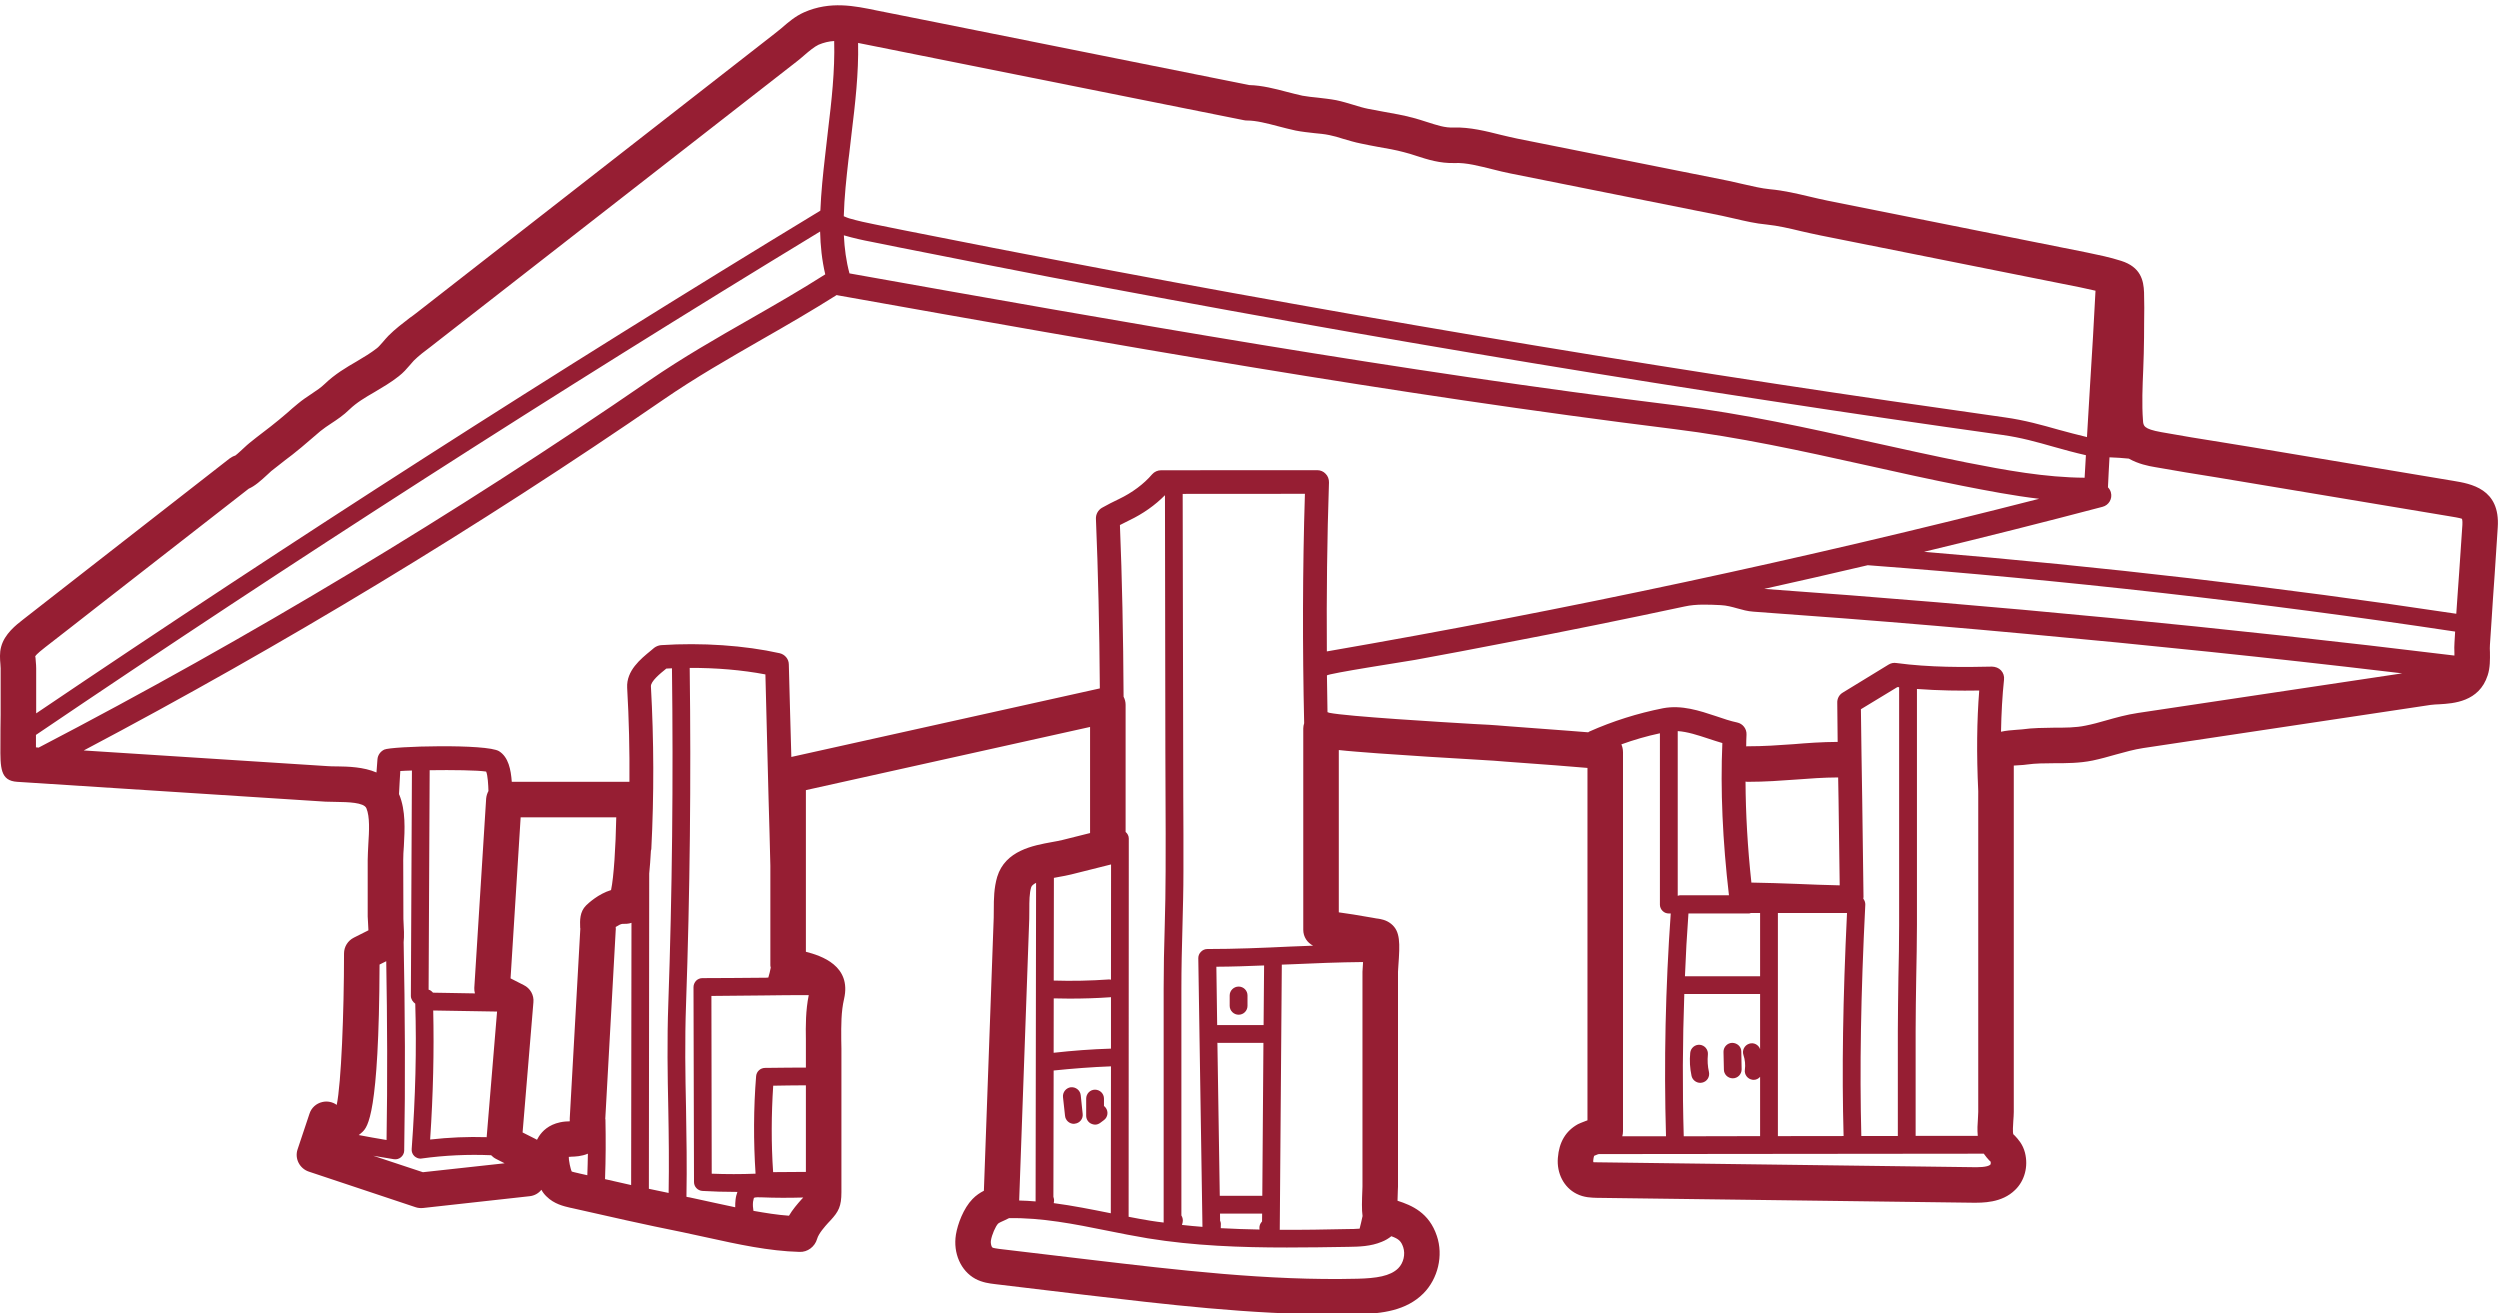 <?xml version="1.0" encoding="UTF-8" standalone="no"?><svg xmlns="http://www.w3.org/2000/svg" xmlns:xlink="http://www.w3.org/1999/xlink" fill="#961e33" height="63.1" preserveAspectRatio="xMidYMid meet" version="1" viewBox="4.0 32.3 120.1 63.1" width="120.1" zoomAndPan="magnify"><g id="change1_1"><path d="M 22.57 87.066 C 22.617 84.219 22.605 81.34 22.555 78.477 L 22.234 78.637 C 22.207 85.883 21.656 86.434 21.414 86.676 C 21.359 86.73 21.297 86.777 21.234 86.828 C 21.648 86.906 22.094 86.988 22.57 87.066 Z M 27.355 70.66 C 27.367 70.531 27.406 70.41 27.465 70.301 C 27.457 70.012 27.434 69.555 27.355 69.367 C 26.953 69.301 25.723 69.285 24.641 69.301 L 24.59 79.844 C 24.676 79.863 24.742 79.922 24.801 79.988 L 26.816 80.023 C 26.793 79.938 26.781 79.848 26.785 79.762 Z M 27.379 86.93 L 27.879 80.895 L 24.812 80.844 C 24.855 82.793 24.812 84.832 24.664 87.043 C 25.562 86.941 26.473 86.902 27.379 86.93 Z M 24.316 88.613 L 28.242 88.184 L 27.828 87.973 C 27.734 87.926 27.66 87.863 27.594 87.797 C 26.484 87.75 25.363 87.801 24.262 87.953 C 24.242 87.953 24.219 87.961 24.203 87.961 C 24.094 87.961 23.988 87.914 23.906 87.84 C 23.816 87.754 23.766 87.629 23.777 87.5 C 23.961 84.98 24.016 82.691 23.949 80.516 C 23.828 80.43 23.738 80.293 23.738 80.145 L 23.789 69.316 C 23.578 69.324 23.383 69.328 23.23 69.34 C 23.203 69.711 23.191 70.086 23.168 70.457 C 23.172 70.461 23.172 70.469 23.18 70.473 C 23.496 71.246 23.445 72.145 23.402 72.941 C 23.383 73.18 23.371 73.406 23.371 73.617 L 23.379 76.441 C 23.406 76.914 23.422 77.277 23.391 77.562 C 23.457 80.895 23.477 84.25 23.418 87.574 C 23.418 87.691 23.359 87.812 23.266 87.891 C 23.172 87.973 23.047 88.008 22.922 87.988 C 22.578 87.93 22.254 87.875 21.934 87.824 Z M 32.215 88.758 C 32.23 88.41 32.234 88.07 32.242 87.723 C 31.934 87.852 31.629 87.863 31.445 87.867 C 31.406 87.875 31.367 87.875 31.324 87.875 C 31.324 87.945 31.332 88.062 31.371 88.25 C 31.391 88.332 31.434 88.531 31.469 88.582 C 31.496 88.594 31.684 88.637 31.77 88.656 L 31.832 88.672 C 31.957 88.699 32.09 88.727 32.215 88.758 Z M 33.605 71.566 L 29.012 71.566 L 28.527 79.301 L 29.156 79.621 C 29.473 79.773 29.66 80.105 29.625 80.449 L 29.105 86.703 L 29.727 87.016 C 29.75 87.027 29.773 87.039 29.797 87.055 C 29.824 87 29.859 86.941 29.891 86.891 C 30.051 86.645 30.352 86.332 30.91 86.215 C 31.074 86.18 31.242 86.168 31.371 86.168 C 31.367 86.109 31.367 86.059 31.371 86.02 L 31.879 76.906 L 31.871 76.871 C 31.859 76.516 31.844 76.109 32.156 75.797 C 32.266 75.691 32.738 75.246 33.355 75.059 C 33.488 74.434 33.578 72.977 33.605 71.566 Z M 34.32 89.23 L 34.336 76.633 C 34.191 76.684 34.047 76.684 33.898 76.684 C 33.836 76.684 33.711 76.746 33.578 76.832 C 33.586 76.906 33.586 76.969 33.578 77.004 L 33.078 86.047 C 33.078 86.059 33.086 86.07 33.086 86.082 C 33.105 87.031 33.102 87.988 33.066 88.934 C 33.066 88.938 33.062 88.938 33.062 88.945 C 33.48 89.039 33.898 89.133 34.32 89.23 Z M 36.105 80.535 C 36.293 75.184 36.348 69.762 36.281 64.406 C 36.191 64.414 36.098 64.414 36.016 64.418 L 35.996 64.43 C 35.699 64.668 35.258 65.035 35.27 65.273 C 35.414 67.867 35.422 70.496 35.289 73.09 C 35.285 73.117 35.273 73.141 35.27 73.168 C 35.246 73.578 35.223 73.941 35.188 74.266 L 35.172 89.41 C 35.488 89.48 35.805 89.543 36.121 89.609 C 36.145 88.223 36.129 86.867 36.105 85.566 C 36.07 83.949 36.043 82.277 36.105 80.535 Z M 41.027 78.785 C 41.02 78.75 41.008 78.715 41.008 78.676 L 41.008 73.891 C 40.98 72.816 40.957 71.742 40.922 70.672 C 40.871 68.68 40.816 66.691 40.77 64.699 C 39.66 64.488 38.398 64.379 37.133 64.387 C 37.203 69.758 37.145 75.195 36.957 80.566 C 36.895 82.289 36.922 83.945 36.957 85.547 C 36.98 86.914 37.004 88.324 36.977 89.793 C 37.02 89.805 37.07 89.816 37.117 89.82 C 37.52 89.906 37.938 89.996 38.355 90.09 C 38.676 90.156 39 90.23 39.32 90.297 C 39.32 90.172 39.32 90.055 39.336 89.93 C 39.352 89.785 39.387 89.668 39.426 89.559 C 39.398 89.559 39.371 89.559 39.344 89.559 C 38.805 89.559 38.273 89.543 37.742 89.512 C 37.516 89.496 37.34 89.312 37.34 89.086 L 37.316 79.719 C 37.316 79.609 37.363 79.5 37.441 79.414 C 37.52 79.336 37.629 79.289 37.742 79.289 C 38.727 79.289 39.707 79.277 40.691 79.27 C 40.766 79.27 40.84 79.27 40.91 79.262 C 40.957 79.109 40.996 78.949 41.027 78.785 Z M 42.512 89.91 L 42.59 89.828 C 41.918 89.848 41.246 89.848 40.586 89.82 C 40.445 89.816 40.297 89.809 40.219 89.844 C 40.219 89.859 40.195 89.91 40.176 90.035 C 40.16 90.18 40.172 90.328 40.195 90.469 C 40.77 90.57 41.34 90.664 41.902 90.703 C 42.078 90.406 42.301 90.145 42.512 89.91 Z M 42.715 88.598 L 42.715 84.438 C 42.438 84.438 42.164 84.445 41.879 84.445 C 41.633 84.449 41.391 84.449 41.145 84.457 C 41.055 85.832 41.047 87.227 41.141 88.609 Z M 42.852 80.105 C 42.137 80.105 41.41 80.109 40.695 80.121 C 39.859 80.133 39.016 80.137 38.176 80.145 L 38.191 88.684 C 38.891 88.711 39.598 88.711 40.297 88.684 C 40.195 87.125 40.199 85.547 40.324 83.996 C 40.344 83.773 40.531 83.602 40.754 83.602 C 41.117 83.602 41.492 83.598 41.867 83.59 C 42.152 83.59 42.438 83.586 42.715 83.586 L 42.715 82.262 C 42.703 81.559 42.703 80.844 42.852 80.105 Z M 43.645 45.48 C 43.484 44.797 43.414 44.109 43.398 43.422 C 30.699 51.141 18.035 59.27 5.727 67.605 C 5.727 67.832 5.727 68.031 5.727 68.203 L 5.867 68.215 C 5.875 68.207 5.875 68.207 5.879 68.203 C 15.973 62.945 25.844 57.012 35.211 50.566 C 36.793 49.48 38.441 48.535 40.035 47.625 C 41.223 46.945 42.449 46.242 43.645 45.48 Z M 43.777 38.57 C 43.949 37.152 44.113 35.695 44.074 34.27 C 43.82 34.285 43.574 34.344 43.324 34.449 C 43.125 34.543 42.879 34.746 42.648 34.945 C 42.523 35.055 42.398 35.16 42.277 35.254 L 25.039 48.684 C 24.93 48.77 24.824 48.855 24.711 48.941 C 24.402 49.172 24.113 49.391 23.875 49.629 C 23.805 49.703 23.742 49.777 23.68 49.852 C 23.539 50.016 23.379 50.203 23.156 50.375 C 22.777 50.676 22.383 50.902 22.004 51.129 C 21.551 51.391 21.133 51.637 20.789 51.969 C 20.508 52.246 20.188 52.461 19.902 52.648 C 19.73 52.762 19.555 52.879 19.391 53.012 C 19.227 53.148 19.066 53.285 18.902 53.43 C 18.621 53.672 18.344 53.91 18.047 54.141 C 17.82 54.309 17.594 54.488 17.371 54.664 L 17.031 54.93 C 16.996 54.961 16.938 55.016 16.871 55.078 C 16.523 55.402 16.238 55.652 15.949 55.777 L 8.668 61.449 C 7.836 62.098 7.012 62.746 6.176 63.391 C 6.062 63.48 5.754 63.719 5.691 63.832 C 5.703 63.84 5.715 63.988 5.719 64.074 C 5.73 64.191 5.738 64.305 5.738 64.406 L 5.738 66.57 C 18.043 58.254 30.699 50.137 43.387 42.434 C 43.391 42.426 43.398 42.422 43.41 42.422 C 43.445 41.551 43.535 40.684 43.633 39.832 L 43.66 39.594 C 43.699 39.254 43.738 38.91 43.777 38.57 Z M 53.75 90.016 L 53.773 74.711 C 53.656 74.773 53.562 74.844 53.539 74.922 C 53.449 75.207 53.449 75.605 53.449 75.984 C 53.449 76.141 53.445 76.293 53.445 76.441 L 52.961 89.973 C 53.223 89.98 53.488 89.992 53.75 90.016 Z M 57.363 90.59 L 57.371 83.527 C 56.449 83.562 55.527 83.633 54.617 83.727 L 54.605 89.793 C 54.633 89.867 54.645 89.945 54.633 90.027 L 54.621 90.098 C 55.539 90.219 56.449 90.402 57.348 90.582 C 57.352 90.582 57.359 90.582 57.363 90.59 Z M 57.371 82.676 L 57.371 80.199 C 57.363 80.199 57.359 80.207 57.348 80.207 C 56.691 80.254 56.031 80.273 55.371 80.273 C 55.121 80.273 54.871 80.27 54.621 80.262 L 54.617 82.875 C 55.527 82.773 56.453 82.703 57.371 82.676 Z M 57.371 79.363 L 57.375 73.828 L 55.457 74.309 C 55.27 74.359 55.055 74.391 54.832 74.434 C 54.77 74.445 54.703 74.461 54.629 74.473 L 54.621 79.406 C 55.504 79.434 56.402 79.414 57.285 79.352 C 57.32 79.352 57.34 79.359 57.371 79.363 Z M 59.996 74.148 C 60.004 72.949 59.996 71.746 59.992 70.547 C 59.992 69.84 59.984 69.141 59.984 68.438 L 59.965 56.09 C 59.492 56.57 58.906 56.984 58.25 57.297 C 58.109 57.363 57.949 57.445 57.801 57.523 C 57.906 60.098 57.961 62.82 57.977 65.77 C 58.039 65.887 58.074 66.023 58.074 66.16 L 58.074 72.266 C 58.164 72.344 58.227 72.453 58.227 72.582 L 58.219 90.754 C 58.57 90.82 58.922 90.891 59.277 90.945 C 59.48 90.98 59.691 91.004 59.902 91.031 L 59.902 79.789 C 59.902 78.797 59.922 77.805 59.953 76.809 C 59.977 75.922 59.996 75.035 59.996 74.148 Z M 64.629 90.977 L 64.633 90.602 L 62.609 90.602 L 62.613 90.945 C 62.645 91.008 62.656 91.078 62.648 91.152 L 62.645 91.301 C 63.262 91.336 63.891 91.355 64.508 91.367 C 64.492 91.266 64.504 91.156 64.566 91.059 C 64.582 91.031 64.605 91.004 64.629 90.977 Z M 64.641 89.746 L 64.695 82.398 L 62.508 82.398 C 62.5 82.398 62.496 82.391 62.484 82.391 L 62.598 89.746 Z M 64.703 81.543 L 64.727 78.68 C 63.965 78.711 63.199 78.738 62.434 78.742 L 62.473 81.547 C 62.484 81.547 62.496 81.543 62.508 81.543 Z M 65.977 77.773 C 66.34 77.762 66.711 77.742 67.082 77.73 C 66.801 77.59 66.609 77.305 66.609 76.969 L 66.609 67.297 C 66.609 67.207 66.625 67.129 66.652 67.043 C 66.57 63.371 66.574 59.68 66.688 56.023 L 60.816 56.027 L 60.84 68.438 C 60.84 69.137 60.844 69.84 60.844 70.539 C 60.852 71.746 60.855 72.949 60.852 74.152 C 60.852 75.047 60.828 75.941 60.805 76.832 C 60.777 77.816 60.754 78.801 60.754 79.789 L 60.754 90.691 C 60.816 90.789 60.84 90.914 60.812 91.031 L 60.781 91.145 C 61.113 91.18 61.438 91.215 61.766 91.238 L 61.566 78.328 C 61.566 78.211 61.613 78.102 61.695 78.023 C 61.773 77.941 61.883 77.891 61.996 77.891 C 63.324 77.891 64.676 77.836 65.977 77.773 Z M 69.477 78.59 C 69.477 78.574 69.477 78.543 69.48 78.516 C 68.32 78.527 67.148 78.574 66.016 78.625 C 65.875 78.629 65.727 78.637 65.578 78.641 L 65.48 91.367 C 65.48 91.375 65.477 91.375 65.477 91.379 C 66.582 91.387 67.676 91.367 68.758 91.344 C 68.945 91.344 69.133 91.34 69.316 91.324 C 69.371 91.121 69.414 90.918 69.457 90.719 C 69.414 90.41 69.426 90.004 69.449 89.422 L 69.453 89.297 L 69.453 78.984 C 69.453 78.91 69.465 78.766 69.477 78.59 Z M 71.172 93.227 C 71.426 92.973 71.523 92.555 71.41 92.215 C 71.312 91.93 71.199 91.816 70.84 91.688 C 70.711 91.793 70.555 91.887 70.387 91.953 C 69.852 92.18 69.277 92.191 68.777 92.199 C 67.797 92.215 66.812 92.23 65.824 92.23 C 63.598 92.23 61.352 92.148 59.141 91.789 C 58.484 91.68 57.832 91.551 57.176 91.418 C 55.629 91.105 54.035 90.789 52.473 90.82 C 52.402 90.855 52.328 90.891 52.254 90.926 C 52.152 90.969 51.992 91.043 51.949 91.082 C 51.824 91.215 51.648 91.617 51.605 91.887 C 51.578 92.062 51.641 92.211 51.676 92.23 C 51.719 92.262 51.891 92.277 52 92.297 L 56.305 92.809 C 60.539 93.309 64.914 93.836 69.219 93.73 C 70.117 93.707 70.789 93.609 71.172 93.227 Z M 84.262 76.184 C 84.23 76.184 84.203 76.184 84.176 76.184 C 84.062 76.184 83.953 76.145 83.875 76.066 C 83.789 75.984 83.742 75.871 83.742 75.762 L 83.742 67.527 C 83.117 67.66 82.496 67.84 81.891 68.059 C 81.934 68.164 81.969 68.281 81.969 68.438 L 81.969 86.641 C 81.969 86.73 81.957 86.812 81.934 86.887 L 84.035 86.887 C 83.93 83.328 84.012 79.734 84.262 76.184 Z M 84.715 75.309 L 87.059 75.309 C 86.754 72.695 86.645 70.238 86.742 67.996 C 86.52 67.934 86.305 67.859 86.086 67.789 C 85.562 67.617 85.07 67.453 84.598 67.422 L 84.598 75.332 C 84.602 75.332 84.602 75.332 84.609 75.332 C 84.641 75.32 84.676 75.309 84.715 75.309 Z M 88.555 79.199 L 88.555 76.16 L 88.113 76.16 C 88.078 76.172 88.051 76.184 88.016 76.184 C 87.371 76.184 86.734 76.184 86.094 76.184 C 85.77 76.184 85.438 76.184 85.113 76.184 C 85.039 77.184 84.984 78.191 84.945 79.199 Z M 88.555 86.879 L 88.555 84.031 C 88.477 84.121 88.367 84.176 88.25 84.176 C 88.227 84.176 88.211 84.172 88.188 84.172 C 87.953 84.137 87.789 83.922 87.824 83.688 C 87.855 83.453 87.832 83.211 87.754 82.98 C 87.68 82.754 87.805 82.516 88.027 82.441 C 88.242 82.367 88.477 82.48 88.555 82.699 L 88.555 80.051 L 84.914 80.051 C 84.832 82.328 84.82 84.613 84.887 86.887 Z M 92.379 74.832 C 92.363 73.465 92.34 72.098 92.324 70.738 C 92.316 70.375 92.312 70.012 92.305 69.648 C 91.578 69.652 90.945 69.699 90.281 69.75 C 89.559 69.801 88.816 69.859 87.941 69.859 C 87.914 69.859 87.887 69.852 87.855 69.848 C 87.863 71.383 87.953 73 88.137 74.699 C 88.863 74.707 89.598 74.738 90.312 74.762 C 90.992 74.789 91.691 74.82 92.379 74.832 Z M 92.73 76.16 L 89.41 76.16 L 89.41 86.879 L 92.566 86.875 C 92.48 83.738 92.531 80.32 92.73 76.16 Z M 95.234 76.73 L 95.234 65.312 C 95.207 65.309 95.18 65.309 95.148 65.309 L 93.398 66.371 C 93.414 67.82 93.438 69.273 93.461 70.723 C 93.484 72.281 93.504 73.84 93.523 75.398 C 93.523 75.422 93.512 75.449 93.512 75.473 C 93.574 75.551 93.613 75.656 93.609 75.758 C 93.391 80.109 93.336 83.645 93.418 86.875 L 95.172 86.875 L 95.172 81.832 C 95.172 80.98 95.191 80.125 95.199 79.273 C 95.219 78.426 95.234 77.578 95.234 76.73 Z M 99.082 65.473 C 98.176 65.488 97.141 65.477 96.09 65.398 L 96.09 76.73 C 96.09 77.582 96.07 78.438 96.055 79.289 C 96.043 80.137 96.027 80.984 96.027 81.832 L 96.027 86.867 L 99.012 86.867 C 98.984 86.578 99 86.289 99.02 86.039 C 99.023 85.922 99.035 85.809 99.035 85.719 L 99.035 70.312 C 98.949 68.504 98.969 66.906 99.082 65.473 Z M 101.961 56.262 C 100.707 56.113 99.473 55.875 98.262 55.637 C 96.684 55.324 95.133 54.98 93.637 54.645 C 90.52 53.953 87.578 53.305 84.402 52.91 C 70.938 51.242 57.375 48.828 44.25 46.488 C 44.234 46.488 44.219 46.477 44.195 46.473 C 43 47.227 41.781 47.934 40.598 48.609 C 39.023 49.516 37.402 50.441 35.855 51.508 C 26.953 57.633 17.594 63.293 8.023 68.352 L 19.742 69.105 C 19.879 69.117 20.035 69.117 20.191 69.117 C 20.723 69.125 21.457 69.141 22.086 69.41 C 22.105 69.199 22.117 68.988 22.133 68.777 C 22.148 68.578 22.273 68.402 22.457 68.312 C 22.797 68.145 27.406 68.02 27.98 68.391 C 28.426 68.676 28.543 69.266 28.586 69.859 L 34.238 69.859 C 34.25 68.352 34.215 66.836 34.129 65.34 C 34.086 64.516 34.773 63.961 35.273 63.551 L 35.426 63.422 C 35.52 63.352 35.633 63.305 35.754 63.293 C 37.703 63.164 39.781 63.305 41.453 63.68 C 41.707 63.738 41.895 63.961 41.895 64.219 C 41.93 65.699 41.977 67.184 42.016 68.664 L 56.836 65.371 C 56.816 62.457 56.754 59.766 56.648 57.219 C 56.641 57.008 56.75 56.809 56.93 56.699 C 57.195 56.551 57.488 56.398 57.762 56.27 C 58.383 55.973 58.953 55.551 59.348 55.086 C 59.457 54.961 59.617 54.891 59.781 54.891 L 67.281 54.887 C 67.434 54.887 67.582 54.949 67.684 55.062 C 67.793 55.168 67.848 55.324 67.844 55.477 C 67.754 58.168 67.723 60.883 67.742 63.594 C 79.191 61.613 90.684 59.152 101.961 56.262 Z M 99.621 88.246 C 99.629 88.234 99.645 88.172 99.629 88.102 C 99.613 88.098 99.582 88.062 99.547 88.027 C 99.48 87.953 99.387 87.848 99.301 87.723 L 80.809 87.742 C 80.789 87.742 80.773 87.754 80.758 87.754 C 80.688 87.785 80.625 87.805 80.586 87.824 C 80.586 87.828 80.559 87.859 80.539 88.051 C 80.535 88.078 80.539 88.109 80.547 88.133 C 80.598 88.137 80.684 88.137 80.734 88.137 L 98.758 88.371 C 98.996 88.375 99.48 88.383 99.621 88.246 Z M 104.145 55.25 C 104.168 54.891 104.188 54.527 104.207 54.168 C 103.672 54.047 103.16 53.906 102.664 53.766 C 101.852 53.535 101.09 53.32 100.199 53.195 C 96.566 52.688 92.855 52.145 89.172 51.578 C 81.473 50.406 73.68 49.117 66.004 47.746 C 62.16 47.059 58.273 46.34 54.461 45.613 C 52.547 45.242 50.621 44.867 48.707 44.484 C 47.742 44.297 46.789 44.105 45.828 43.91 C 45.473 43.844 45.012 43.742 44.551 43.609 C 44.551 43.609 44.547 43.605 44.539 43.605 C 44.57 44.23 44.648 44.84 44.809 45.434 C 57.801 47.75 71.234 50.137 84.539 51.777 C 87.77 52.176 90.879 52.867 93.883 53.535 C 95.379 53.867 96.918 54.207 98.477 54.52 C 100.34 54.887 102.25 55.238 104.145 55.25 Z M 104.668 46.266 C 104.422 46.211 104.18 46.156 103.938 46.105 L 91.469 43.613 C 91.145 43.551 90.832 43.473 90.523 43.406 C 89.957 43.27 89.426 43.145 88.863 43.086 C 88.344 43.039 87.844 42.922 87.359 42.809 C 87.141 42.758 86.922 42.707 86.715 42.664 L 76.562 40.633 C 76.285 40.578 75.996 40.508 75.707 40.434 C 75.078 40.281 74.438 40.105 73.879 40.133 C 73.168 40.152 72.586 39.965 72.031 39.785 C 71.844 39.723 71.645 39.66 71.438 39.609 C 71.047 39.504 70.629 39.43 70.191 39.355 C 69.918 39.305 69.652 39.254 69.379 39.195 C 69.082 39.137 68.805 39.051 68.535 38.973 C 68.305 38.898 68.078 38.832 67.859 38.789 C 67.621 38.738 67.375 38.719 67.133 38.695 C 66.844 38.66 66.547 38.633 66.234 38.57 C 65.965 38.512 65.68 38.438 65.391 38.363 C 64.875 38.227 64.344 38.09 63.922 38.09 C 63.867 38.09 63.809 38.086 63.758 38.074 L 45.754 34.469 C 45.57 34.434 45.395 34.395 45.223 34.363 C 45.254 35.828 45.082 37.289 44.91 38.707 C 44.871 39.043 44.832 39.383 44.793 39.719 L 44.762 39.957 C 44.66 40.863 44.559 41.777 44.535 42.688 C 44.648 42.734 44.75 42.781 44.793 42.789 C 45.223 42.914 45.66 43.008 45.996 43.074 C 46.953 43.27 47.91 43.461 48.871 43.648 C 50.789 44.031 52.703 44.402 54.629 44.77 C 58.434 45.5 62.312 46.219 66.16 46.902 C 73.82 48.273 81.605 49.566 89.297 50.738 C 92.98 51.301 96.691 51.84 100.32 52.352 C 101.266 52.484 102.098 52.719 102.898 52.945 C 103.336 53.066 103.789 53.184 104.258 53.297 C 104.309 52.445 104.355 51.59 104.41 50.738 C 104.504 49.246 104.594 47.758 104.668 46.266 Z M 121.914 63.156 L 121.945 62.641 C 112.613 61.234 103.125 60.16 93.727 59.453 C 92.07 59.84 90.418 60.223 88.754 60.59 C 99.797 61.375 110.938 62.453 121.91 63.793 C 121.91 63.75 121.91 63.703 121.91 63.664 C 121.902 63.488 121.902 63.316 121.914 63.156 Z M 122.293 57.512 C 122.305 57.297 122.273 57.223 122.273 57.223 C 122.207 57.188 121.809 57.121 121.562 57.082 L 111.922 55.473 C 111.438 55.391 110.953 55.312 110.465 55.23 C 109.48 55.074 108.496 54.914 107.516 54.738 C 107.215 54.688 106.723 54.59 106.27 54.332 C 105.965 54.301 105.652 54.281 105.34 54.27 C 105.316 54.75 105.285 55.23 105.266 55.711 C 105.328 55.777 105.383 55.859 105.406 55.953 C 105.492 56.258 105.309 56.57 105.004 56.648 C 102.156 57.398 99.301 58.117 96.43 58.809 C 104.965 59.516 113.543 60.512 122 61.785 C 122.047 61.137 122.086 60.484 122.137 59.828 Z M 121.848 55.398 C 122.695 55.539 124.117 55.773 123.992 57.633 L 123.84 59.949 C 123.789 60.688 123.734 61.422 123.691 62.16 L 123.617 63.27 C 123.609 63.383 123.609 63.504 123.617 63.629 C 123.621 63.977 123.629 64.375 123.508 64.742 C 123.098 66.02 121.859 66.094 121.191 66.133 C 121.047 66.137 120.898 66.148 120.766 66.164 L 106.953 68.238 C 106.516 68.305 106.09 68.426 105.633 68.551 C 105.281 68.652 104.918 68.754 104.531 68.836 C 103.898 68.965 103.277 68.965 102.684 68.965 C 102.223 68.969 101.789 68.969 101.379 69.027 C 101.277 69.043 101.141 69.055 100.984 69.062 C 100.926 69.066 100.832 69.074 100.742 69.078 C 100.742 69.086 100.742 69.086 100.742 69.09 L 100.742 85.719 C 100.742 85.848 100.73 85.996 100.719 86.156 C 100.707 86.34 100.684 86.68 100.719 86.789 C 100.734 86.805 100.77 86.836 100.801 86.867 C 100.953 87.031 101.18 87.277 101.281 87.68 C 101.445 88.336 101.266 89.02 100.809 89.461 C 100.168 90.098 99.234 90.082 98.738 90.078 L 80.711 89.844 C 80.469 89.836 80.098 89.836 79.734 89.648 C 79.129 89.344 78.777 88.664 78.84 87.922 C 78.898 87.168 79.219 86.629 79.805 86.305 C 79.859 86.277 80 86.219 80.176 86.152 C 80.199 86.145 80.227 86.133 80.262 86.121 L 80.262 69.191 C 79.535 69.125 78.23 69.027 76.359 68.891 C 76.039 68.867 75.824 68.852 75.762 68.844 C 75.648 68.84 75.266 68.816 74.73 68.781 C 73.59 68.715 71.758 68.605 70.211 68.492 C 69.418 68.43 68.797 68.387 68.316 68.332 L 68.316 76.129 C 68.715 76.18 69.238 76.266 69.953 76.391 C 70.078 76.418 70.176 76.43 70.215 76.434 C 70.316 76.453 70.586 76.484 70.828 76.68 C 71.273 77.039 71.258 77.59 71.176 78.711 C 71.164 78.836 71.16 78.934 71.16 78.984 L 71.16 89.309 C 71.16 89.324 71.16 89.395 71.152 89.492 C 71.145 89.695 71.137 89.855 71.137 89.984 C 71.82 90.203 72.656 90.555 73.027 91.676 C 73.344 92.613 73.082 93.723 72.387 94.43 C 71.559 95.266 70.391 95.406 69.258 95.434 C 68.871 95.441 68.48 95.445 68.094 95.445 C 64.055 95.445 60.02 94.965 56.105 94.504 L 51.793 93.988 C 51.543 93.957 51.199 93.918 50.855 93.734 C 50.156 93.352 49.781 92.5 49.922 91.613 C 50.004 91.105 50.285 90.348 50.719 89.902 C 50.891 89.723 51.082 89.598 51.266 89.504 L 51.738 76.383 C 51.742 76.254 51.742 76.117 51.742 75.973 C 51.742 75.496 51.75 74.949 51.906 74.422 C 52.293 73.156 53.637 72.918 54.531 72.754 C 54.715 72.719 54.891 72.691 55.043 72.652 L 56.367 72.32 L 56.367 67.223 L 42.715 70.258 L 42.715 78.023 C 43.445 78.211 44.922 78.688 44.547 80.297 C 44.406 80.906 44.41 81.555 44.414 82.242 L 44.422 82.691 L 44.422 89.57 C 44.422 90.246 44.289 90.504 43.898 90.926 L 43.777 91.055 C 43.645 91.203 43.328 91.551 43.254 91.816 C 43.148 92.191 42.793 92.461 42.406 92.441 C 40.934 92.402 39.438 92.074 37.988 91.754 C 37.578 91.664 37.176 91.574 36.777 91.492 C 34.996 91.137 33.199 90.727 31.457 90.332 L 31.395 90.32 C 31.086 90.246 30.621 90.145 30.25 89.773 C 30.152 89.68 30.07 89.57 30.008 89.457 C 29.871 89.629 29.672 89.742 29.441 89.766 L 24.324 90.332 C 24.199 90.344 24.074 90.332 23.961 90.293 L 18.84 88.586 C 18.391 88.438 18.145 87.953 18.297 87.512 L 18.867 85.805 C 18.957 85.52 19.191 85.309 19.48 85.242 C 19.719 85.184 19.977 85.234 20.176 85.379 C 20.391 84.352 20.527 80.973 20.527 78.105 C 20.527 77.781 20.711 77.488 21 77.344 L 21.699 76.992 C 21.695 76.871 21.688 76.719 21.676 76.543 C 21.672 76.43 21.664 76.348 21.664 76.328 L 21.664 73.617 C 21.664 73.379 21.684 73.117 21.695 72.844 C 21.734 72.23 21.773 71.535 21.602 71.129 C 21.484 70.844 20.695 70.832 20.176 70.824 C 19.98 70.824 19.801 70.82 19.637 70.812 L 4.828 69.859 C 4.012 69.809 4.012 69.191 4.02 68.09 C 4.02 67.59 4.023 66.996 4.031 66.645 L 4.031 64.406 C 4.031 64.344 4.023 64.277 4.02 64.211 C 4 63.969 3.973 63.668 4.055 63.371 C 4.219 62.754 4.766 62.328 5.133 62.043 C 5.957 61.398 6.789 60.75 7.621 60.102 L 15.027 54.328 C 15.113 54.266 15.203 54.215 15.305 54.184 C 15.414 54.105 15.602 53.922 15.703 53.832 C 15.816 53.723 15.922 53.633 15.984 53.582 L 16.312 53.32 C 16.547 53.141 16.781 52.957 17.012 52.781 C 17.281 52.574 17.531 52.359 17.785 52.145 C 17.957 51.988 18.133 51.84 18.309 51.695 C 18.527 51.512 18.746 51.367 18.957 51.227 C 19.199 51.066 19.426 50.914 19.602 50.742 C 20.09 50.273 20.625 49.957 21.145 49.656 C 21.488 49.453 21.812 49.258 22.098 49.035 C 22.191 48.969 22.273 48.859 22.383 48.742 C 22.473 48.633 22.566 48.531 22.66 48.43 C 22.984 48.105 23.34 47.836 23.68 47.574 C 23.789 47.5 23.891 47.422 23.992 47.344 L 41.223 33.91 C 41.328 33.832 41.43 33.738 41.539 33.656 C 41.852 33.383 42.203 33.078 42.629 32.891 C 43.887 32.336 45.066 32.586 46.105 32.801 L 48.926 33.363 L 64.016 36.387 C 64.629 36.402 65.262 36.566 65.824 36.715 C 66.078 36.781 66.328 36.844 66.57 36.898 C 66.801 36.941 67.051 36.965 67.312 36.992 C 67.594 37.027 67.883 37.055 68.191 37.113 C 68.492 37.176 68.766 37.262 69.031 37.34 C 69.27 37.414 69.5 37.484 69.719 37.527 C 69.98 37.578 70.238 37.625 70.492 37.672 C 70.945 37.75 71.41 37.836 71.875 37.957 C 72.109 38.02 72.332 38.09 72.547 38.16 C 73.031 38.312 73.41 38.449 73.852 38.426 C 74.613 38.406 75.383 38.598 76.109 38.781 C 76.383 38.844 76.645 38.91 76.898 38.961 L 87.043 40.988 C 87.277 41.039 87.508 41.09 87.75 41.148 C 88.199 41.25 88.625 41.352 89.027 41.391 C 89.707 41.453 90.32 41.602 90.918 41.742 C 91.207 41.812 91.504 41.879 91.805 41.941 L 104.273 44.434 C 104.797 44.543 105.355 44.656 105.902 44.832 C 106.836 45.129 106.98 45.762 107 46.348 C 107.016 46.836 107.012 47.324 107.004 47.812 C 107 48.047 107 48.281 107 48.52 C 107 49.027 106.977 49.539 106.961 50.055 C 106.926 50.875 106.891 51.715 106.949 52.496 C 106.965 52.758 106.977 52.906 107.82 53.059 C 108.793 53.234 109.766 53.395 110.738 53.547 C 111.227 53.629 111.715 53.707 112.199 53.785 Z M 88.23 61.684 C 87.676 61.648 87.227 61.398 86.668 61.371 C 86.094 61.344 85.484 61.312 84.934 61.434 C 82.066 62.047 79.188 62.633 76.301 63.184 C 74.863 63.465 73.422 63.738 71.984 64 C 71.621 64.066 67.746 64.66 67.746 64.75 C 67.758 65.336 67.762 65.922 67.773 66.512 C 67.805 66.523 67.836 66.531 67.859 66.543 C 68.719 66.719 73.293 66.992 74.828 67.082 C 75.391 67.109 75.785 67.133 75.906 67.145 C 75.961 67.152 76.176 67.168 76.484 67.191 C 77.18 67.242 78.355 67.328 79.355 67.406 C 79.703 67.43 80.023 67.457 80.297 67.48 C 80.312 67.473 80.332 67.457 80.348 67.445 C 81.48 66.941 82.672 66.566 83.891 66.324 C 84.789 66.156 85.633 66.438 86.445 66.707 C 86.797 66.828 87.129 66.941 87.453 67.008 C 87.727 67.066 87.918 67.316 87.902 67.594 C 87.891 67.777 87.891 67.969 87.887 68.156 C 87.902 68.156 87.926 68.152 87.941 68.152 C 88.75 68.152 89.434 68.102 90.156 68.051 C 90.816 67.996 91.504 67.945 92.281 67.941 C 92.277 67.316 92.266 66.691 92.262 66.062 C 92.254 65.859 92.355 65.672 92.531 65.57 L 94.727 64.227 C 94.844 64.156 94.973 64.129 95.105 64.152 C 96.695 64.367 98.391 64.355 99.695 64.324 C 99.859 64.328 100.02 64.387 100.129 64.504 C 100.242 64.625 100.293 64.789 100.273 64.953 C 100.191 65.727 100.145 66.566 100.129 67.453 C 100.379 67.395 100.633 67.379 100.879 67.359 C 100.98 67.355 101.07 67.348 101.133 67.34 C 101.664 67.266 102.176 67.266 102.676 67.258 C 103.211 67.258 103.723 67.258 104.184 67.16 C 104.52 67.094 104.848 67.004 105.172 66.91 C 105.656 66.773 106.156 66.633 106.703 66.551 L 119.402 64.648 C 119.227 64.625 119.055 64.605 118.879 64.586 C 113.055 63.895 107.215 63.289 101.371 62.754 C 98.453 62.484 95.531 62.234 92.605 62.008 C 91.145 61.898 89.688 61.793 88.23 61.684"/><path d="M 87.652 82.816 L 87.668 83.672 C 87.668 83.906 87.48 84.102 87.246 84.102 L 87.242 84.102 C 87.008 84.102 86.816 83.914 86.816 83.684 L 86.797 82.828 C 86.797 82.594 86.984 82.402 87.219 82.398 C 87.465 82.406 87.652 82.586 87.652 82.816"/><path d="M 57.113 85.508 C 57.258 85.695 57.223 85.965 57.039 86.105 L 56.867 86.234 C 56.793 86.293 56.703 86.328 56.605 86.328 C 56.543 86.328 56.48 86.309 56.418 86.281 C 56.277 86.215 56.18 86.066 56.18 85.902 L 56.18 85.078 C 56.18 84.844 56.367 84.648 56.602 84.648 C 56.605 84.648 56.605 84.648 56.605 84.648 C 56.84 84.648 57.035 84.836 57.035 85.078 L 57.035 85.43 C 57.062 85.453 57.09 85.48 57.113 85.508"/><path d="M 86.098 83.797 C 86.148 84.031 86.008 84.258 85.773 84.309 C 85.746 84.312 85.711 84.32 85.684 84.32 C 85.484 84.32 85.309 84.184 85.262 83.988 C 85.184 83.625 85.16 83.25 85.199 82.875 C 85.223 82.641 85.434 82.469 85.664 82.492 C 85.898 82.516 86.07 82.727 86.047 82.965 C 86.02 83.242 86.035 83.523 86.098 83.797"/><path d="M 63.93 80.121 L 63.93 80.621 C 63.93 80.855 63.742 81.047 63.504 81.047 C 63.27 81.047 63.074 80.855 63.074 80.621 L 63.074 80.121 C 63.074 79.887 63.27 79.695 63.504 79.695 C 63.742 79.695 63.93 79.887 63.93 80.121"/><path d="M 56.012 85.816 C 56.039 86.047 55.867 86.258 55.637 86.281 C 55.617 86.281 55.602 86.289 55.59 86.289 C 55.371 86.289 55.184 86.121 55.164 85.902 L 55.066 85.004 C 55.043 84.77 55.215 84.559 55.445 84.531 C 55.68 84.512 55.891 84.676 55.918 84.91 L 56.012 85.816"/></g></svg>